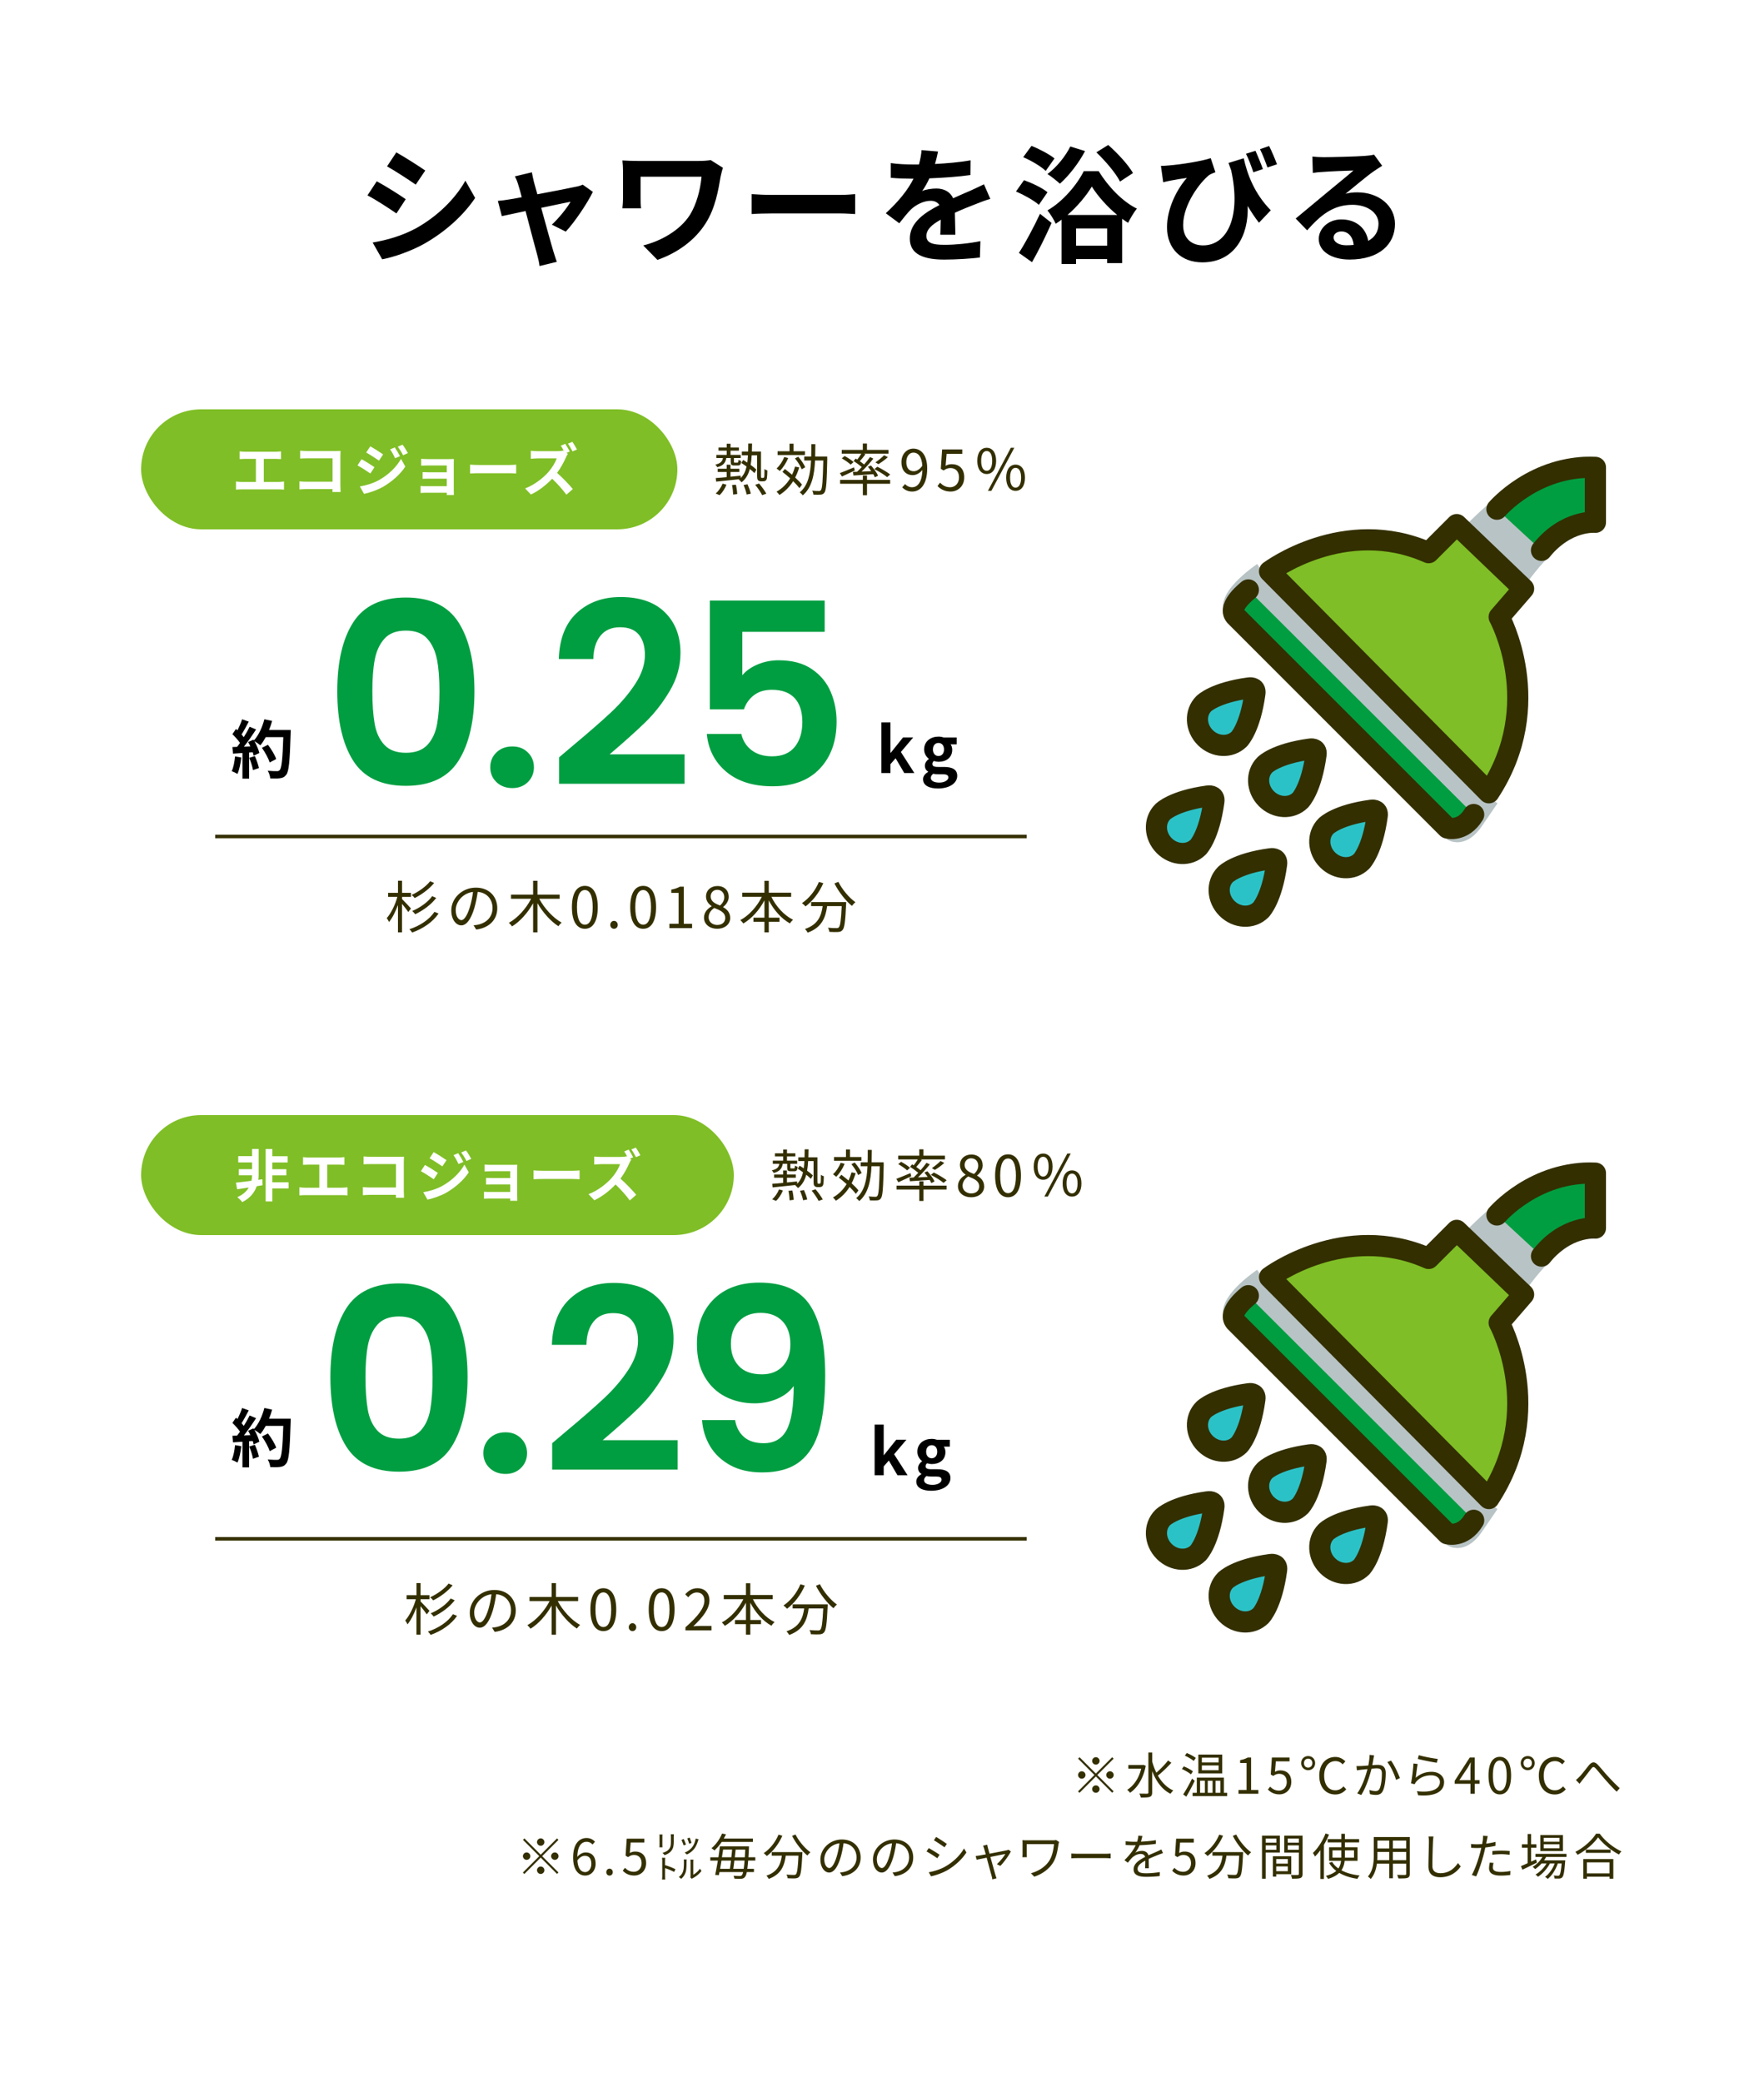 <svg id="_レイヤー_1" data-name="レイヤー 1" xmlns="http://www.w3.org/2000/svg" viewBox="0 0 500 590"><defs><style>.cls-1{fill:#332f00}.cls-1,.cls-2,.cls-3,.cls-4,.cls-5,.cls-6,.cls-7{stroke-width:0}.cls-2,.cls-8{fill:#009e41}.cls-9{stroke-miterlimit:111.11}.cls-10,.cls-11,.cls-12,.cls-8,.cls-9{stroke-width:6px}.cls-12,.cls-9{fill:#b8c3c5;stroke:#b8c3c5}.cls-3{fill:#332f00}.cls-10,.cls-11,.cls-13,.cls-8{stroke:#332f00}.cls-10,.cls-11,.cls-12,.cls-8{stroke-linecap:round;stroke-linejoin:round}.cls-10,.cls-6{fill:#7fbe26}.cls-13{fill:none;stroke-miterlimit:10}.cls-4{fill:#000}.cls-11{fill:#2bc2c7}.cls-5{fill:#fff}.cls-7{fill:#d0cfce}</style></defs><path class="cls-5" d="M0 0h500v590H0z"/><path class="cls-3" d="M310.62 502.59l4.62-4.62.41.41-4.62 4.62 4.62 4.62-.41.41-4.62-4.62-4.64 4.64-.41-.41 4.64-4.64-4.62-4.62.41-.41 4.62 4.62zm-2.94.41c0 .57-.48 1.05-1.05 1.05s-1.05-.48-1.05-1.05.48-1.05 1.05-1.05 1.05.48 1.05 1.05zm2.94-2.94c-.57 0-1.05-.48-1.05-1.05s.48-1.05 1.05-1.05 1.05.48 1.05 1.05-.48 1.05-1.05 1.05zm0 5.88c.57 0 1.05.48 1.05 1.05s-.48 1.05-1.05 1.05-1.05-.48-1.05-1.05.48-1.05 1.05-1.05zm2.95-2.94c0-.57.48-1.05 1.05-1.05s1.05.48 1.05 1.05-.48 1.05-1.05 1.05-1.05-.48-1.05-1.05zm11.19-2.61c-.7 3.67-2.4 6.26-4.44 7.65-.17-.25-.59-.66-.83-.83 1.82-1.13 3.31-3.22 3.98-6.01h-3.64v-1.04h4.03l.21-.04.69.27zm7.26-.85c-1.11 1.22-2.62 2.69-3.82 3.63 1.08 1.89 2.54 3.42 4.38 4.22-.25.21-.62.63-.79.94-2.42-1.19-4.1-3.54-5.21-6.42v6.01c0 .74-.2 1.08-.66 1.27-.46.18-1.27.21-2.56.21-.04-.31-.25-.83-.42-1.13 1.01.04 1.91.03 2.19.03.28-.01.38-.1.38-.38v-11.28h1.08v2.54c.29 1.11.69 2.17 1.18 3.17 1.12-.98 2.49-2.38 3.32-3.47l.94.67zm5.55 3.29c-.55-.48-1.67-1.13-2.56-1.53l.53-.74c.9.35 2.02.95 2.59 1.41l-.56.85zm1.07 1.83c-.69 1.46-1.62 3.19-2.39 4.48l-.88-.64c.71-1.06 1.75-2.89 2.51-4.47l.77.63zm-.28-5.64c-.55-.48-1.65-1.11-2.52-1.5l.55-.74c.88.34 2 .94 2.56 1.4l-.59.84zm9.48 9.03v.92h-9.8v-.92h1.19v-4.31h7.68v4.31h.94zm-1.4-5.5h-6.77v-5.34h6.77v5.34zm-6.28 5.5h1.36v-3.42h-1.36v3.42zm5.26-9.96h-4.76v1.36h4.76v-1.36zm0 2.2h-4.76v1.37h4.76v-1.37zm-3.09 4.35v3.42h1.37v-3.42h-1.37zm2.2 0v3.42h1.37v-3.42h-1.37zm6.52 2.62h2.28v-7.66h-1.82v-.81c.91-.17 1.57-.41 2.13-.73h.98v9.2h2.06v1.06h-5.63v-1.06zm8.33-.12l.63-.84c.59.59 1.33 1.13 2.52 1.13s2.19-.92 2.19-2.42-.84-2.34-2.13-2.34c-.69 0-1.12.21-1.71.6l-.69-.42.32-4.8h5v1.09h-3.88l-.25 2.97c.45-.25.91-.41 1.53-.41 1.71 0 3.1 1.01 3.1 3.26s-1.62 3.53-3.36 3.53c-1.6 0-2.58-.67-3.26-1.36zm9.44-7.5c0-1.23.91-2 1.98-2s1.96.77 1.96 2-.91 2-1.96 2-1.98-.8-1.98-2zm3.15 0c0-.76-.49-1.27-1.18-1.27s-1.18.52-1.18 1.27.48 1.27 1.18 1.27 1.18-.53 1.18-1.27zm1.97 3.57c0-3.32 1.95-5.32 4.58-5.32 1.22 0 2.21.62 2.82 1.26l-.76.84c-.55-.57-1.19-.92-2.04-.92-1.93 0-3.21 1.58-3.21 4.12s1.22 4.15 3.15 4.15c.98 0 1.68-.39 2.33-1.12l.77.83c-.81.95-1.82 1.47-3.12 1.47-2.59 0-4.51-1.96-4.51-5.29zm15.55-5.77c-.06.25-.11.55-.17.81-.07.41-.2 1.22-.35 1.96.64-.04 1.22-.08 1.55-.08 1.23 0 2.26.48 2.26 2.35 0 1.65-.24 3.84-.81 5-.43.92-1.12 1.16-2.03 1.16-.52 0-1.19-.11-1.62-.21l-.18-1.18c.57.18 1.32.31 1.69.31.52 0 .92-.11 1.22-.71.43-.94.64-2.73.64-4.24 0-1.26-.57-1.49-1.46-1.49-.34 0-.88.04-1.48.1-.5 1.99-1.44 5.1-2.91 7.45l-1.15-.46c1.42-1.89 2.45-5.03 2.91-6.88-.71.07-1.39.14-1.75.18-.32.04-.88.11-1.25.17l-.11-1.22c.43.03.8.01 1.23 0 .46-.01 1.28-.08 2.12-.15.2-.99.35-2.07.35-3.01l1.3.14zm4.77 1.47c.87 1.12 2.06 3.67 2.54 4.96l-1.09.52c-.41-1.43-1.5-3.87-2.48-5.03l1.04-.45zm7.04 4.86c1.33-1.16 2.83-1.67 4.48-1.67 2.13 0 3.54 1.27 3.54 2.9 0 2.49-2.2 4.17-7.35 3.74l-.34-1.15c4.37.53 6.51-.73 6.51-2.62 0-1.11-1.02-1.88-2.44-1.88-1.85 0-3.31.67-4.29 1.83-.2.24-.32.48-.42.7l-1.05-.25c.28-1.26.62-4.17.7-5.63l1.19.15c-.18.95-.42 2.97-.55 3.87zm.85-6.39c1.19.38 4.13.95 5.37 1.06l-.27 1.09c-1.32-.18-4.33-.8-5.39-1.09l.29-1.06zm17.23 8.11h-1.36v2.83h-1.22v-2.83h-4.47v-.84l4.27-6.6h1.41v6.42h1.36v1.02zm-2.58-1.02v-3.15c0-.5.06-1.33.08-1.86h-.06c-.25.5-.53 1.01-.83 1.51l-2.34 3.5h3.14zm5.11-1.32c0-3.57 1.25-5.29 3.21-5.29s3.19 1.74 3.19 5.29-1.25 5.35-3.19 5.35-3.21-1.78-3.21-5.35zm5.15 0c0-3-.78-4.26-1.95-4.26s-1.96 1.26-1.96 4.26.79 4.33 1.96 4.33 1.95-1.3 1.95-4.33zm3.99-3.51c0-1.23.91-2 1.98-2s1.96.77 1.96 2-.91 2-1.96 2-1.98-.8-1.98-2zm3.15 0c0-.76-.49-1.27-1.18-1.27s-1.18.52-1.18 1.27.48 1.27 1.18 1.27 1.18-.53 1.18-1.27zm1.97 3.57c0-3.32 1.95-5.32 4.58-5.32 1.22 0 2.21.62 2.82 1.26l-.76.84c-.55-.57-1.19-.92-2.04-.92-1.93 0-3.21 1.58-3.21 4.12s1.22 4.15 3.15 4.15c.98 0 1.68-.39 2.33-1.12l.77.83c-.81.95-1.82 1.47-3.12 1.47-2.59 0-4.51-1.96-4.51-5.29zm11.51.31c.74-.76 1.91-2.33 2.72-3.31.8-.94 1.54-1.08 2.46-.15.8.84 1.91 2.23 2.79 3.18.85.92 2.21 2.38 3.46 3.5l-.88.99c-1.05-.99-2.33-2.4-3.28-3.47-.9-1.02-1.96-2.35-2.61-3.07-.6-.63-.85-.55-1.32.04-.64.81-1.79 2.35-2.49 3.19-.29.36-.6.78-.81 1.08l-1.04-1.08c.34-.25.63-.53.99-.91zm-294.42 22.07l4.62-4.62.41.41-4.62 4.62 4.62 4.62-.41.41-4.62-4.62-4.64 4.64-.41-.41 4.64-4.64-4.62-4.62.41-.41 4.62 4.62zm-2.94.41c0 .57-.48 1.05-1.05 1.05s-1.05-.48-1.05-1.05.48-1.05 1.05-1.05 1.05.48 1.05 1.05zm2.94-2.94c-.57 0-1.05-.48-1.05-1.05s.48-1.05 1.05-1.05 1.05.48 1.05 1.05-.48 1.05-1.05 1.05zm0 5.88c.57 0 1.05.48 1.05 1.05s-.48 1.05-1.05 1.05-1.05-.48-1.05-1.05.48-1.05 1.05-1.05zm2.95-2.94c0-.57.48-1.05 1.05-1.05s1.05.48 1.05 1.05-.48 1.05-1.05 1.05-1.05-.48-1.05-1.05zm11.73-3.29c-.41-.49-1.02-.78-1.65-.78-1.4 0-2.59 1.08-2.65 4.27.63-.77 1.53-1.25 2.34-1.25 1.74 0 2.84 1.08 2.84 3.22 0 1.99-1.34 3.33-2.94 3.33-1.97 0-3.43-1.69-3.43-5.08 0-4.02 1.81-5.56 3.8-5.56 1.07 0 1.83.45 2.4 1.05l-.7.8zm-.33 5.46c0-1.39-.6-2.27-1.85-2.27-.64 0-1.43.36-2.1 1.32.15 2.13.92 3.29 2.21 3.29.98 0 1.74-.94 1.74-2.34zm4.24 2.37c0-.57.42-1 .92-1s.92.42.92 1-.42.97-.92.97-.92-.39-.92-.97zm4.66-.4l.63-.84c.59.59 1.33 1.13 2.52 1.13s2.19-.92 2.19-2.42-.84-2.34-2.13-2.34c-.69 0-1.12.21-1.71.6l-.69-.42.32-4.8h5v1.09h-3.88l-.25 2.97c.45-.25.91-.41 1.53-.41 1.71 0 3.1 1.01 3.1 3.26s-1.62 3.53-3.36 3.53c-1.6 0-2.58-.67-3.26-1.36zm10.39-6.65c.01-.1.04-.41.04-.62v-2.41c0-.14-.01-.46-.04-.6h.88c-.01.14-.04.42-.04.6v2.41c0 .2.03.5.04.62h-.88zm1.61 5.06c.97.28 2.12.73 2.94 1.15l-.38.77c-.81-.43-1.81-.84-2.56-1.08v2.26c0 .24.01.71.04.97h-.9c.03-.25.06-.69.06-.97v-4.33c0-.21-.03-.62-.07-.85h.92c-.03.24-.06.63-.06.85v1.23zm2.47-6.97c0 1.78-.25 2.37-.79 3.01-.48.57-1.25.94-1.83 1.12l-.55-.67c.7-.18 1.33-.46 1.76-.97.53-.62.59-1.11.59-2.52v-1.05c0-.24-.03-.5-.04-.7h.88c-.01.18-.03.46-.03.7v1.08zm1.43 10.33c.63-.48 1.01-.98 1.22-1.68.21-.64.22-1.9.22-2.69 0-.21-.03-.43-.06-.59h.87c-.01.08-.06.38-.06.57 0 .78-.01 2.19-.22 2.9-.21.76-.67 1.48-1.3 2l-.67-.52zm1.37-8.95c-.14-.42-.46-1.25-.63-1.54l.64-.28c.18.38.48 1.09.64 1.57l-.66.25zm4.23-1.75c-.08.21-.14.34-.15.41-.21.74-.55 1.57-1.04 2.23-.64.84-1.51 1.4-2.13 1.68l-.62-.56c.73-.25 1.55-.78 2.14-1.54.48-.62.83-1.51.97-2.41l.83.2zm-2.68 1.27c-.1-.38-.36-1.16-.53-1.5l.66-.24c.14.29.45 1.16.55 1.5l-.67.24zm3.5 7.71c-.62.85-1.64 1.64-2.44 2.03-.13.07-.2.14-.27.2l-.45-.38c.03-.11.06-.28.06-.39v-4.1c0-.27-.04-.52-.06-.57h.87c-.01.06-.04.32-.04.57v3.71c.57-.31 1.34-.9 1.88-1.71l.45.64zm13.23-2.93c-.07.94-.15 1.71-.24 2.33h1.88v.92h-2.02c-.15.73-.32 1.13-.52 1.37-.29.36-.6.48-1.06.52-.42.03-1.18.01-1.95-.04-.01-.22-.11-.57-.25-.81.8.07 1.48.08 1.79.08.27 0 .41-.04.56-.21.14-.14.27-.43.38-.91h-6.7c-.06.31-.11.6-.17.87l-1.05-.07c.24-1.06.5-2.54.76-4.05h-2.14v-.94h2.3c.17-1.09.31-2.16.42-3.1h8.24s-.01.36-.01.5c-.04.97-.1 1.83-.15 2.59h1.96v.94h-2.02zm-7.49-5.31c-.56.85-1.25 1.69-2.07 2.44-.21-.22-.59-.49-.85-.63 1.47-1.2 2.48-2.84 3-4.16l1.12.2c-.18.39-.38.8-.62 1.21h8.25v.95h-8.83zm-.08 5.31c-.13.81-.25 1.6-.38 2.33h2.77c.11-.67.22-1.48.32-2.33h-2.72zm.47-3.13c-.1.7-.21 1.44-.34 2.18h2.67c.08-.76.17-1.5.22-2.18h-2.56zm5.84 5.45c.08-.6.17-1.36.24-2.33h-2.89c-.1.84-.2 1.65-.31 2.33h2.96zm.31-3.26c.04-.66.08-1.37.13-2.18h-2.73c-.07.69-.15 1.44-.24 2.18h2.84zm10.64-6.12c-1.01 2.35-2.63 4.44-4.4 5.76-.18-.22-.63-.62-.88-.81 1.77-1.18 3.32-3.11 4.19-5.25l1.09.31zm5.69 4.66s-.01.36-.03.5c-.2 4.3-.41 5.91-.88 6.44-.29.35-.59.43-1.08.49-.46.04-1.33.01-2.2-.03-.03-.31-.15-.73-.35-1.04.91.08 1.78.1 2.1.1.29 0 .46-.03.59-.18.36-.35.56-1.75.73-5.28h-3.61c-.36 2.76-1.26 5.29-4.82 6.58-.14-.27-.43-.69-.67-.91 3.29-1.09 4.06-3.32 4.38-5.67h-2.86v-1.01h8.7zm-1.95-5c.91 1.88 2.7 3.98 4.22 5.04-.27.22-.66.63-.85.92-1.54-1.25-3.31-3.5-4.34-5.57l.98-.39zm12.58 10.77c.43-.03.85-.1 1.19-.17 1.78-.39 3.52-1.71 3.52-4.1 0-2.1-1.33-3.82-3.68-4.02-.18 1.29-.45 2.69-.83 3.99-.85 2.84-1.96 4.31-3.25 4.31s-2.48-1.43-2.48-3.71c0-3.01 2.69-5.65 6.08-5.65s5.32 2.3 5.32 5.1-1.92 4.86-5.22 5.29l-.64-1.05zm-.91-4.53c.35-1.15.62-2.47.77-3.74-2.66.34-4.29 2.62-4.29 4.48 0 1.75.81 2.52 1.42 2.52s1.39-.92 2.1-3.26zm15.81 4.53c.43-.03.85-.1 1.19-.17 1.78-.39 3.52-1.71 3.52-4.1 0-2.1-1.33-3.82-3.68-4.02-.18 1.29-.45 2.69-.83 3.99-.85 2.84-1.96 4.31-3.25 4.31s-2.48-1.43-2.48-3.71c0-3.01 2.69-5.65 6.08-5.65s5.32 2.3 5.32 5.1-1.92 4.86-5.22 5.29l-.64-1.05zm-.91-4.53c.35-1.15.62-2.47.77-3.74-2.66.34-4.29 2.62-4.29 4.48 0 1.75.81 2.52 1.42 2.52s1.39-.92 2.1-3.26zm14.25-.49l-.64.98c-.69-.5-2.21-1.48-3.05-1.92l.62-.95c.84.45 2.46 1.44 3.08 1.89zm1.63 3.33c2.33-1.33 4.17-3.15 5.31-5.13l.67 1.15c-1.22 1.89-3.15 3.7-5.38 5.01-1.42.81-3.35 1.47-4.65 1.74l-.64-1.15c1.54-.27 3.28-.81 4.69-1.62zm.44-6.4l-.66.95c-.67-.5-2.19-1.51-3.01-1.99l.63-.94c.83.46 2.44 1.53 3.04 1.98zm18.14 2.13c-.59 1.19-2.03 3.15-2.98 4.09l-.99-.49c.87-.76 1.93-2.04 2.41-2.89-.32.06-2.31.45-4.24.84.56 2.02 1.25 4.5 1.43 5.1.08.27.22.7.31.95l-1.19.31c-.04-.31-.11-.67-.21-1.01-.18-.63-.85-3.12-1.4-5.13-1.32.27-2.47.49-2.84.57l-.28-1.06c.39-.03.74-.08 1.16-.15.2-.03.85-.15 1.71-.31-.21-.74-.38-1.34-.46-1.61-.1-.35-.21-.63-.32-.84l1.19-.29c.04.24.11.55.2.9l.45 1.65c1.99-.38 4.37-.84 4.85-.95.17-.04.39-.1.53-.17l.7.49zm13.68-2.69c-.06.14-.15.52-.18.64-.25 1.67-.55 3.66-1.55 5.24-1.13 1.79-3.05 3.22-5.31 3.95l-.95-.97c2.06-.55 4.06-1.76 5.21-3.56.8-1.25 1.19-3.04 1.33-4.69h-7.73v2.8c0 .21.01.56.04.9h-1.28c.04-.34.06-.63.06-.9v-2.98c0-.32-.01-.63-.06-.94.38.03.9.04 1.5.04h7.19c.31 0 .64-.03.88-.08l.85.55zm3.46 3.27c.42.03 1.16.07 1.95.07h7.68c.7 0 1.21-.04 1.51-.07v1.37c-.28-.01-.87-.07-1.5-.07h-7.69c-.77 0-1.51.03-1.95.07v-1.37zm20.91 4.18c.04-.53.06-1.43.06-2.16-1.29.7-2.18 1.41-2.18 2.33 0 1.09 1.08 1.25 2.51 1.25 1.08 0 2.56-.13 3.78-.34l-.03 1.13c-1.05.13-2.59.22-3.8.22-1.99 0-3.59-.42-3.59-2.12s1.65-2.68 3.26-3.52c-.14-.57-.64-.85-1.25-.85-.91 0-1.75.45-2.4 1.02-.39.38-.78.9-1.26 1.46l-.95-.71c1.76-1.71 2.67-3.14 3.19-4.23h-.57c-.59 0-1.53-.03-2.28-.08v-1.05c.74.08 1.71.14 2.34.14.29 0 .59 0 .91-.01.2-.62.32-1.25.35-1.72l1.15.1c-.1.39-.22.97-.42 1.6 1.42-.07 2.93-.2 4.24-.42v1.04c-1.39.21-3.1.34-4.61.39-.31.71-.74 1.48-1.25 2.13.5-.32 1.3-.52 1.92-.52.9 0 1.62.43 1.83 1.26.95-.45 1.79-.78 2.52-1.12.42-.18.76-.35 1.15-.55l.45 1.05c-.35.1-.85.29-1.22.43-.78.31-1.78.71-2.83 1.2.01.8.03 1.98.04 2.65h-1.08zm7.67.71l.63-.84c.59.59 1.33 1.13 2.52 1.13s2.19-.92 2.19-2.42-.84-2.34-2.13-2.34c-.69 0-1.12.21-1.71.6l-.69-.42.32-4.8h5v1.09h-3.88l-.25 2.97c.45-.25.91-.41 1.53-.41 1.71 0 3.1 1.01 3.1 3.26s-1.62 3.53-3.36 3.53c-1.6 0-2.58-.67-3.26-1.36zm14.43-9.94c-1.01 2.35-2.63 4.44-4.4 5.76-.18-.22-.63-.62-.88-.81 1.77-1.18 3.32-3.11 4.19-5.25l1.09.31zm5.69 4.66s-.01.36-.03.5c-.2 4.3-.41 5.91-.88 6.44-.29.35-.59.43-1.08.49-.46.04-1.33.01-2.2-.03-.03-.31-.15-.73-.35-1.04.91.08 1.78.1 2.1.1.29 0 .46-.03.59-.18.36-.35.56-1.75.73-5.28h-3.61c-.36 2.76-1.26 5.29-4.82 6.58-.14-.27-.43-.69-.67-.91 3.29-1.09 4.06-3.32 4.38-5.67h-2.86v-1.01h8.7zm-1.95-5c.91 1.88 2.7 3.98 4.22 5.04-.27.22-.66.63-.85.92-1.54-1.25-3.31-3.5-4.34-5.57l.98-.39zm8.34 5.11v7.42h-1.04v-12.2h5.06v4.78h-4.02zm0-3.96v1.16h3.03v-1.16h-3.03zm3.03 3.17v-1.23h-3.03v1.23h3.03zm-.04 6.92v.7h-.94v-5.77h5.2v5.07h-4.26zm0-4.28v1.3h3.29v-1.3h-3.29zm3.29 3.45v-1.36h-3.29v1.36h3.29zm4.17.74c0 .66-.15 1.01-.62 1.19-.45.17-1.19.18-2.35.18-.04-.29-.21-.78-.36-1.06.85.04 1.71.03 1.96.01.24 0 .32-.08.32-.34v-6.01h-4.13v-4.79h5.18V531zm-4.19-10v1.16h3.14v-1.16h-3.14zm3.14 3.18v-1.25h-3.14v1.25h3.14zm8.55-4.31c-.39.98-.9 1.98-1.44 2.91v9.67h-1v-8.17c-.49.69-1.02 1.3-1.54 1.82-.1-.24-.39-.77-.59-1.01 1.42-1.33 2.77-3.42 3.59-5.53l.98.31zm4.44 7.43c-.11.97-.36 1.88-.92 2.69 1.4.77 3.17 1.25 5.16 1.48-.22.22-.48.63-.62.94-1.98-.29-3.73-.84-5.16-1.69-.7.69-1.71 1.27-3.17 1.71-.11-.22-.41-.66-.63-.85 1.37-.35 2.31-.84 2.96-1.41a7.757 7.757 0 01-2.03-2.28l.87-.28c.42.73 1.02 1.34 1.76 1.86.45-.66.66-1.39.76-2.16h-3.39v-3.84h3.46v-1.37h-3.87v-.95h3.87v-1.5h1.02v1.5h4.03v.95h-4.03v1.37h3.57v3.84h-3.64zm-.97-.88c.01-.21.01-.42.01-.63v-1.44h-2.49v2.07h2.48zm1.04-2.07v1.44c0 .21 0 .42-.01.63h2.59v-2.07h-2.58zm18.39 6.62c0 .67-.18.98-.63 1.16-.48.17-1.29.18-2.61.17-.04-.28-.21-.73-.35-1.01.98.04 1.93.03 2.19.03.28-.01.38-.1.38-.36v-2.84h-3.77v4.13h-1.04v-4.13h-3.5c-.21 1.56-.69 3.15-1.75 4.34-.15-.21-.57-.56-.8-.69 1.54-1.74 1.68-4.2 1.68-6.15v-5.04h10.2v10.39zm-5.83-3.85v-2.33h-3.35v.83c0 .46-.01.98-.06 1.5h3.4zm-3.35-5.55v2.24h3.35v-2.24h-3.35zm8.15 0h-3.77v2.24h3.77v-2.24zm0 5.55v-2.33h-3.77v2.33h3.77zm7.74-6.68c-.07.45-.11.94-.14 1.39-.06 1.57-.17 4.85-.17 6.92 0 1.53.98 2.06 2.27 2.06 2.55 0 3.99-1.43 4.99-2.87l.77.97c-.94 1.32-2.73 3.05-5.79 3.05-1.99 0-3.36-.84-3.36-3.1 0-2.06.14-5.56.14-7.03 0-.5-.04-.99-.13-1.4h1.42zm17.57 2.62c-.91.21-1.91.36-2.87.48-.13.6-.28 1.25-.43 1.83-.5 1.99-1.44 4.85-2.17 6.36l-1.23-.41c.83-1.43 1.81-4.24 2.33-6.21.13-.46.24-.97.35-1.47-.45.03-.87.04-1.26.04-.62 0-1.12-.03-1.61-.06l-.04-1.09c.66.08 1.16.1 1.67.1.46 0 .95-.03 1.48-.06.1-.5.17-.94.21-1.22.04-.39.07-.85.04-1.15l1.36.11c-.1.31-.2.83-.25 1.11l-.21 1.02c.9-.11 1.81-.28 2.65-.5v1.11zm-.54 4.86c-.13.46-.2.9-.2 1.25 0 .66.31 1.29 2.28 1.29.9 0 1.86-.11 2.7-.27l-.04 1.13c-.74.1-1.67.18-2.68.18-2.19 0-3.33-.67-3.33-2.05 0-.53.08-1.05.21-1.64l1.05.1zm-.35-3.38c.73-.07 1.64-.11 2.54-.11.8 0 1.65.03 2.4.11l-.03 1.06c-.7-.08-1.53-.17-2.34-.17-.87 0-1.71.06-2.56.15v-1.05zm12.65 3.27c-1.42.71-2.94 1.46-4.12 2.02l-.41-1.02c.53-.22 1.19-.5 1.9-.83v-4.38h-1.64v-.98h1.64v-2.91h.97v2.91h1.51v.98h-1.51v3.94l1.43-.64.22.92zm2.61-1.61c-.18.34-.38.67-.6.98h6.02s-.01.28-.04.42c-.21 2.89-.43 3.98-.83 4.38-.21.24-.46.31-.78.35-.31.01-.83.01-1.39-.01 0-.25-.1-.63-.24-.84.52.04.98.06 1.19.06.2 0 .32-.01.42-.15.24-.25.45-1.13.63-3.33h-1.09c-.56 1.67-1.65 3.47-2.86 4.38-.17-.21-.49-.45-.74-.6 1.13-.76 2.16-2.27 2.73-3.78h-1.36c-.74 1.44-2.12 2.97-3.4 3.78-.15-.22-.43-.48-.69-.64 1.16-.63 2.4-1.89 3.15-3.14h-1.42a9.63 9.63 0 01-1.82 1.6c-.14-.17-.5-.5-.71-.64 1.11-.66 2.12-1.65 2.77-2.8h-1.96v-.88H444v.88h-5.76zm4.76-1.67h-6.4v-4.52h6.4v4.52zm-.97-3.74h-4.48v1.11h4.48v-1.11zm0 1.84h-4.48v1.12h4.48v-1.12zm11.4-3c1.48 2.06 3.95 4.01 6.15 5-.25.24-.5.6-.69.9-2.17-1.13-4.62-3.1-5.93-4.89-1.15 1.71-3.42 3.7-5.81 4.97-.13-.24-.41-.6-.64-.83 2.44-1.23 4.78-3.36 5.87-5.16h1.05zm-4.67 7.18h8.52v5.57h-1.06v-.57h-6.43v.57h-1.02v-5.57zm7.75-2.67v.92h-7.02v-.92h7.02zm-6.73 3.61v3.12h6.43v-3.12h-6.43z"/><path class="cls-4" d="M115 56.45l-2.63 4.03c-2.05-1.4-5.76-3.85-8.21-5.11l2.63-4c2.41 1.3 6.37 3.78 8.21 5.08zm2.91 8.25c6.12-3.42 11.12-8.35 14-13.5l2.77 4.9c-3.35 4.97-8.42 9.54-14.33 12.92-3.67 2.09-8.82 3.89-12.02 4.46l-2.7-4.75c4.03-.68 8.35-1.91 12.27-4.03zm2.63-16.38l-2.7 4c-2.02-1.4-5.76-3.85-8.13-5.18l2.63-3.96c2.38 1.33 6.33 3.85 8.21 5.15zm35.89 15.33c1.83-1.66 4.32-4.71 5.29-6.48-.86.18-4.43.9-8.32 1.73 1.37 4.93 2.88 10.47 3.46 12.35.22.65.68 2.23.97 2.95l-4.9 1.19c-.11-.94-.36-2.12-.65-3.13-.54-1.94-2.02-7.52-3.31-12.45-3.02.65-5.65 1.19-6.73 1.44l-1.12-4.32c1.15-.11 2.12-.22 3.31-.43.5-.07 1.8-.29 3.46-.61-.36-1.4-.68-2.56-.94-3.35-.25-.94-.61-1.8-1.01-2.56l4.82-1.15c.14.86.36 1.8.58 2.74l.97 3.49c4.57-.86 9.61-1.84 11.01-2.16.65-.11 1.33-.32 1.84-.58l2.88 2.05c-1.51 3.17-5.15 8.57-7.67 11.27l-3.96-1.98zm48.49-16.09c-.22.54-.54 1.91-.65 2.41-.65 3.78-1.48 9-4.28 13.35-2.99 4.72-7.88 8.31-13.64 10.33l-4.03-4.1c4.86-1.19 10.4-4.18 13.25-8.67 1.8-2.92 2.92-6.91 3.28-10.8h-17.28v6.01c0 .54 0 1.8.14 2.95h-5.29c.11-1.12.18-2.02.18-2.95v-7.6c0-.97-.07-2.05-.18-3.02 1.15.07 2.74.14 4.39.14h17.21c1.22 0 2.48-.07 3.42-.25l3.49 2.2zm8.14 7.45c1.3.11 3.92.22 5.79.22h19.33c1.66 0 3.28-.14 4.21-.22v5.65c-.86-.04-2.7-.18-4.21-.18h-19.33c-2.05 0-4.46.07-5.79.18v-5.65zm53.46 11.49c.07-1.04.11-2.7.14-4.25-2.63 1.44-4.07 2.84-4.07 4.61 0 1.98 1.69 2.52 5.18 2.52 3.02 0 6.98-.4 10.12-1.04l-.14 4.64c-2.38.29-6.73.58-10.08.58-5.58 0-9.79-1.33-9.79-5.94s4.32-7.42 8.39-9.5c-.58-.9-1.51-1.22-2.48-1.22-2.02 0-4.21 1.15-5.58 2.45-1.08 1.08-2.09 2.38-3.31 3.92l-3.82-2.84c3.74-3.46 6.26-6.62 7.85-9.79h-.43c-1.44 0-4.07-.07-6.01-.25v-4.18c1.8.29 4.46.4 6.26.4h1.73c.43-1.62.68-3.06.72-4.07l4.68.4c-.18.86-.43 2.09-.86 3.53 3.35-.18 6.95-.47 10.08-1.04l-.04 4.17c-3.42.5-7.81.79-11.63.94-.58 1.26-1.3 2.56-2.05 3.6.94-.47 2.84-.72 4.03-.72 2.16 0 3.96.94 4.75 2.77 1.84-.86 3.35-1.48 4.82-2.12 1.37-.61 2.63-1.22 3.92-1.84l1.8 4.14c-1.15.29-3.02 1.01-4.25 1.51-1.58.61-3.6 1.4-5.79 2.41.04 1.98.11 4.61.14 6.23h-4.28zm27.94-8.46c-1.37-1.22-4.21-2.81-6.48-3.78l2.27-3.2c2.23.79 5.22 2.2 6.66 3.42l-2.45 3.56zm-5.65 13.64c1.69-2.63 4.07-7.02 5.98-11.09l3.28 2.59c-1.66 3.74-3.6 7.7-5.54 11.12l-3.71-2.63zm7.59-23.25c-1.3-1.26-4.1-2.92-6.37-3.89l2.34-3.2c2.2.86 5.08 2.38 6.52 3.56l-2.48 3.53zm11.16-5.62c-1.8 3.42-4.61 7.02-7.13 9.25-.79-.72-2.48-2.09-3.53-2.74 2.52-1.87 5.04-4.9 6.48-7.81l4.18 1.3zm3.85 5.69c2.7 4.39 6.77 8.64 10.83 10.62-.9 1.12-1.84 2.74-2.48 4.03-.58-.36-1.12-.72-1.69-1.15v12.56h-4.25v-1.15H305v1.4h-4.1V62.25c-.54.43-1.08.79-1.66 1.15-.5-1.12-1.55-2.81-2.34-3.78 4.32-2.45 8.42-7.31 10.29-11.12h4.21zm5.26 12.42c-2.88-2.38-5.58-5.44-7.2-8.06-1.55 2.59-4.03 5.58-6.88 8.06h14.07zm-2.84 8.71v-4.9h-8.82v4.9h8.82zm3.63-18.18c-1.15-2.34-4.1-5.79-6.69-8.28l3.35-2.09c2.63 2.3 5.69 5.62 7.02 7.96l-3.67 2.41zm35.07-6.62c.97 4.46 2.99 10.01 7.67 14.76l-3.35 3.53c-1.12-1.44-2.16-2.99-3.2-4.75.32 8.17-3.56 15.98-12.85 15.98-5.94 0-10.01-3.82-10.01-9.93 0-5.36 2.77-10.76 5.62-14-1.37.18-3.35.5-4.61.76-.68.14-1.26.25-2.09.47l-.65-4.64c.65 0 1.37-.04 2.05-.11 3.74-.29 9.72-1.26 12.06-2.09l1.33 4c-.5.18-1.26.47-1.76.79-2.45 1.91-7.38 8.21-7.38 14.18 0 3.96 2.56 5.76 5.65 5.76 6.91 0 10.83-8.24 7.96-21.27-.25-.68-.5-1.37-.76-2.09l4.32-1.33zm2.73 3.99c-.58-1.69-1.3-3.71-2.09-5.25l2.7-.83c.65 1.48 1.58 3.71 2.09 5.18l-2.7.9zm4-1.36c-.58-1.62-1.37-3.71-2.12-5.18l2.59-.9c.76 1.48 1.69 3.74 2.23 5.18l-2.7.9zm32.5-.47c-.86.54-1.69 1.08-2.48 1.62-1.91 1.33-5.65 4.5-7.88 6.3 1.19-.32 2.2-.4 3.35-.4 6.05 0 10.65 3.78 10.65 8.96 0 5.62-4.28 10.08-12.89 10.08-4.97 0-8.71-2.27-8.71-5.83 0-2.88 2.63-5.54 6.41-5.54 4.39 0 7.06 2.7 7.6 6.08 1.94-1.04 2.92-2.7 2.92-4.86 0-3.2-3.24-5.36-7.38-5.36-5.47 0-9.03 2.92-12.85 7.24l-3.24-3.35c2.52-2.05 6.8-5.69 8.93-7.42 1.98-1.66 5.69-4.64 7.45-6.19-1.84.04-6.73.25-8.6.4-.97.04-2.09.14-2.92.29l-.14-4.64c1.01.11 2.23.18 3.24.18 1.87 0 9.5-.18 11.52-.36 1.48-.11 2.3-.25 2.74-.36l2.3 3.17zm-8.06 22.42c-.22-2.3-1.55-3.82-3.49-3.82-1.33 0-2.2.79-2.2 1.69 0 1.33 1.51 2.23 3.6 2.23.76 0 1.44-.04 2.09-.11z"/><rect class="cls-6" x="40" y="116" width="152" height="34" rx="17" ry="17"/><path class="cls-5" d="M79.01 136.57c.58 0 1.09-.06 1.49-.13v2.32c-.45-.06-1.12-.08-1.49-.08H68.46c-.48 0-1.04.02-1.57.08v-2.32c.5.1 1.07.13 1.57.13h4.07v-6.53h-3.09c-.43 0-1.12.03-1.52.06v-2.19c.42.06 1.07.1 1.52.1h8.71c.48 0 1.04-.05 1.5-.1v2.19c-.48-.03-1.04-.06-1.5-.06h-3.38v6.53h4.24zm15.22 2.86c.02-.26.02-.53.02-.83h-7.3c-.62 0-1.54.05-2.07.1v-2.29c.56.05 1.28.1 2 .1h7.38v-6.63h-7.19c-.67 0-1.54.03-1.99.06v-2.23c.59.06 1.42.1 1.99.1h8.05c.46 0 1.14-.02 1.41-.03-.02.37-.05 1.01-.05 1.47v8.29c0 .56.03 1.41.06 1.89h-2.32zm11.92-7.04l-1.17 1.79c-.91-.64-2.58-1.71-3.65-2.29l1.15-1.76c1.09.58 2.85 1.68 3.67 2.26zm1.28 3.65c2.72-1.52 4.96-3.71 6.23-6l1.23 2.18c-1.47 2.23-3.75 4.24-6.35 5.76-1.63.91-3.94 1.71-5.35 1.97l-1.2-2.1c1.79-.3 3.71-.85 5.44-1.81zm1.17-7.27l-1.18 1.76c-.9-.62-2.56-1.7-3.62-2.29l1.15-1.76c1.06.58 2.82 1.71 3.65 2.29zm4.77.5l-1.39.59c-.46-1.01-.83-1.7-1.41-2.51l1.33-.56c.46.67 1.1 1.74 1.47 2.48zm2.24-.87l-1.36.61c-.51-1.01-.91-1.63-1.5-2.43l1.36-.56c.5.64 1.12 1.68 1.5 2.38zm13.02 10.79c0 .26.02.8.02 1.09h-2.02c.02-.14.02-.4.02-.64h-6.07c-.45 0-1.1.03-1.38.05v-1.97c.27.03.82.06 1.39.06h6.05v-2.13h-5.11c-.61 0-1.38.02-1.75.03v-1.89c.42.03 1.14.05 1.75.05h5.11v-1.94h-5.28c-.59 0-1.6.03-1.99.06v-1.94c.42.05 1.39.08 1.99.08h6.05c.38 0 .98-.02 1.23-.03-.02.21-.02.74-.02 1.07v8.04zm4.62-7.52c.58.05 1.75.1 2.58.1h8.6c.74 0 1.46-.06 1.87-.1v2.51c-.38-.02-1.2-.08-1.87-.08h-8.6c-.91 0-1.99.03-2.58.08v-2.51zm27.72-3.06c-.13.19-.42.67-.56 1.01-.54 1.25-1.44 2.95-2.51 4.39 1.58 1.38 3.52 3.43 4.47 4.58l-1.83 1.6c-1.04-1.44-2.53-3.09-4.03-4.53-1.7 1.78-3.83 3.46-6.02 4.48l-1.65-1.73c2.58-.96 5.06-2.91 6.56-4.59 1.06-1.2 2.03-2.79 2.38-3.92h-5.43c-.67 0-1.55.1-1.89.11v-2.27c.43.06 1.41.11 1.89.11H158c.69 0 1.33-.08 1.65-.19l.19.14c-.27-.51-.59-1.07-.88-1.5l1.26-.53c.42.61 1.01 1.65 1.28 2.19l-.91.38.37.27zm1.31-.69c-.34-.66-.86-1.6-1.3-2.19l1.26-.53c.43.61 1.01 1.62 1.3 2.18l-1.26.54z"/><path class="cls-3" d="M205.86 129.81c-.22 1.34-.85 2.14-2.56 2.59-.1-.22-.35-.58-.54-.74 1.44-.32 1.97-.86 2.15-1.86h-1.86v-.9h2.93v-1.2h-2.32v-.88h2.32v-1.07h1.09v1.07h2.37v.88h-2.37v1.2h2.88v.9h-1.92v1.02c0 .26.02.29.27.29h.7c.24 0 .29-.08.32-.8.18.14.53.26.78.34-.08.99-.34 1.26-.96 1.26h-.98c-.85 0-1.04-.22-1.04-1.09v-1.02h-1.26zm-3.01 10.04c.78-.62 1.54-1.73 1.97-2.79l1.09.3c-.42 1.07-1.15 2.24-1.95 2.95l-1.1-.46zm13.41-4.42c.11 0 .21-.02.27-.08.06-.06.1-.22.13-.53.02-.3.03-1.01.03-1.92.21.19.54.35.82.43-.02.83-.06 1.84-.13 2.16-.06.37-.19.59-.38.72-.18.13-.42.19-.69.19h-.62c-.29 0-.59-.1-.8-.29-.21-.21-.29-.46-.29-1.54v-5.55h-1.54c-.05.98-.14 1.89-.29 2.74.66.46 1.25.94 1.63 1.33l-.56.98c-.32-.34-.78-.75-1.31-1.17-.42 1.58-1.14 2.85-2.35 3.79-.16-.26-.53-.61-.77-.78l.16-.11c-2.4.26-4.85.51-6.58.69l-.11-1.02c.85-.05 1.92-.14 3.09-.26v-1.46h-2.54v-.91h2.54v-1.15h1.09v1.15h2.5v.91h-2.5v1.34c.93-.08 1.91-.19 2.87-.29l.02.66c.86-.85 1.38-1.94 1.66-3.25-.5-.37-1.01-.72-1.49-1.01l.53-.85c.37.22.77.46 1.17.74.08-.64.14-1.33.18-2.06h-1.73v-1.07h1.78c.02-.72.03-1.47.03-2.27h1.09c-.02.8-.02 1.55-.05 2.27h2.58v6.69c0 .4.02.66.06.74.05.05.13.05.21.05h.3zm-7.67 1.94c.21.86.35 1.97.37 2.64l-1.15.14c-.02-.69-.13-1.81-.32-2.69l1.1-.1zm3.29-.13c.38.85.8 1.97.93 2.66l-1.17.24c-.13-.7-.5-1.83-.88-2.69l1.12-.21zm3.28-.22c.75.88 1.63 2.08 2.05 2.88l-1.18.42c-.37-.78-1.22-2.02-1.97-2.93l1.1-.37zm8.25-7.21c-.56 1.36-1.47 2.75-2.38 3.67-.19-.19-.66-.54-.91-.7.88-.82 1.7-2.05 2.18-3.27l1.12.3zm3.12 2.64c-.3 1.04-.69 2-1.14 2.88.8.72 1.49 1.44 1.94 2.02l-.75.98c-.42-.58-1.04-1.26-1.76-1.97-1.02 1.62-2.32 2.93-3.89 3.91-.14-.22-.56-.72-.82-.93 1.6-.91 2.9-2.19 3.86-3.79-.72-.64-1.49-1.28-2.19-1.82l.7-.82c.64.48 1.34 1.06 2.03 1.63.34-.72.62-1.49.85-2.32l1.17.24zm1.63-3.5h-7.75v-1.07h3.38v-2.15h1.14v2.15h3.23v1.07zm-.93 4.03c-.3-.85-1.12-2.14-1.9-3.07l.93-.48c.8.91 1.65 2.16 1.97 2.99l-.99.56zm7.26-3.04c-.14 6.74-.29 8.96-.8 9.64-.29.42-.59.54-1.09.59-.48.05-1.26.03-2.05 0-.02-.32-.14-.8-.34-1.12.85.08 1.6.1 1.9.1.27 0 .43-.05.58-.26.37-.46.54-2.56.67-8.4h-2.34c-.19 4.11-.9 7.7-3.47 9.88-.19-.26-.59-.66-.88-.83 2.4-1.95 3.04-5.25 3.22-9.04h-1.94v-1.12h1.98c.03-1.14.03-2.32.03-3.51h1.15c0 1.18-.02 2.37-.05 3.51h3.41v.58zm7.8 3.39c-1.26.59-2.58 1.23-3.65 1.7l-.59-.96c1.02-.37 2.53-1.01 4.02-1.63l.22.9zm3.46 2.66h6.56v1.1h-6.56v3.25h-1.18v-3.25h-6.45v-1.1h6.45v-1.23h1.18v1.23zm-2.76-5.75c.42-.53.85-1.17 1.15-1.68h-5.55v-1.07h5.97v-1.79h1.18v1.79h6.11v1.07h-6.96l.42.16c-.5.69-1.09 1.42-1.6 1.98.45.32.88.64 1.22.93.64-.74 1.23-1.47 1.68-2.11l.94.45c-.94 1.18-2.19 2.58-3.35 3.68l2.75-.14c-.3-.43-.62-.85-.94-1.22l.86-.38c.78.88 1.67 2.06 2.02 2.88l-.91.48c-.11-.26-.27-.58-.46-.9-2.03.14-4.07.27-5.6.38l-.16-1.01c.35-.02.77-.03 1.2-.05.42-.4.86-.85 1.31-1.33-.62-.54-1.55-1.22-2.32-1.71l.59-.7.45.29zm-1.87 1.43c-.51-.51-1.62-1.26-2.51-1.78l.8-.66c.88.46 2 1.2 2.54 1.71l-.83.72zm10.33 3.54c-.77-.67-2.35-1.63-3.6-2.27l.83-.67c1.22.59 2.82 1.54 3.65 2.19l-.88.75zm.2-5.65c-.8.74-1.84 1.47-2.66 1.98l-.85-.51c.78-.53 1.86-1.39 2.46-2.02l1.04.54zm4.88 7.62c.5.56 1.22.9 1.97.9 1.52 0 2.83-1.25 2.95-4.9-.7.88-1.71 1.46-2.71 1.46-1.95 0-3.23-1.26-3.23-3.7 0-2.27 1.54-3.81 3.36-3.81 2.26 0 3.94 1.86 3.94 5.59 0 4.75-2.05 6.58-4.26 6.58-1.26 0-2.16-.51-2.82-1.2l.8-.91zm4.9-5.21c-.16-2.42-1.06-3.7-2.56-3.7-1.12 0-1.98 1.06-1.98 2.66s.7 2.61 2.1 2.61c.78 0 1.67-.45 2.45-1.57zm4.3 5.77l.72-.96c.67.67 1.52 1.3 2.88 1.3s2.5-1.06 2.5-2.77-.96-2.67-2.43-2.67c-.78 0-1.28.24-1.95.69l-.78-.48.37-5.49h5.71v1.25h-4.43l-.29 3.39c.51-.29 1.04-.46 1.74-.46 1.95 0 3.54 1.15 3.54 3.73s-1.86 4.03-3.84 4.03c-1.83 0-2.95-.77-3.73-1.55zm11.28-7.14c0-2.35 1.06-3.7 2.67-3.7s2.67 1.34 2.67 3.7-1.07 3.73-2.67 3.73-2.67-1.36-2.67-3.73zm4.22 0c0-1.89-.62-2.79-1.55-2.79s-1.57.9-1.57 2.79.64 2.82 1.57 2.82 1.55-.94 1.55-2.82zm5.29-3.7h.98l-6.5 12.2h-.98l6.5-12.2zm-1.32 8.47c0-2.35 1.06-3.7 2.66-3.7s2.67 1.34 2.67 3.7-1.06 3.73-2.67 3.73-2.66-1.36-2.66-3.73zm4.23 0c0-1.87-.62-2.79-1.57-2.79s-1.55.91-1.55 2.79.62 2.82 1.55 2.82 1.57-.94 1.57-2.82z"/><rect class="cls-6" x="40" y="316" width="168" height="34" rx="17" ry="17"/><path class="cls-5" d="M74.43 335.88l-1.66.27c-.59 1.67-1.81 3.39-4.11 4.51-.32-.45-.93-1.04-1.39-1.42 1.6-.67 2.63-1.66 3.25-2.72-1.2.19-2.34.37-3.3.51l-.35-1.89c1.15-.11 2.72-.3 4.4-.53.13-.56.18-1.1.18-1.54v-.02H67.7v-1.73h3.75v-1.91h-3.92v-1.78h3.92v-2.05h1.87v7.46c0 .4-.03.83-.1 1.3l1.15-.16.06 1.68zm7.38.91H77.2v3.68h-1.9V325.6h1.9v2.05h4.32v1.78H77.2v1.91h3.97v1.73H77.2v1.97h4.61v1.76zm15.18-.22c.58 0 1.09-.06 1.49-.13v2.32c-.45-.06-1.12-.08-1.49-.08H86.44c-.48 0-1.04.02-1.57.08v-2.32c.5.1 1.07.13 1.57.13h4.07v-6.53h-3.09c-.43 0-1.12.03-1.52.06v-2.19c.42.06 1.07.1 1.52.1h8.71c.48 0 1.04-.05 1.5-.1v2.19c-.48-.03-1.04-.06-1.5-.06h-3.38v6.53h4.24zm15.22 2.86c.02-.26.02-.53.02-.83h-7.3c-.62 0-1.54.05-2.07.1v-2.29c.56.05 1.28.1 2 .1h7.38v-6.63h-7.19c-.67 0-1.54.03-1.99.06v-2.23c.59.06 1.42.1 1.99.1h8.05c.46 0 1.14-.02 1.41-.03-.02.37-.05 1.01-.05 1.47v8.29c0 .56.03 1.41.06 1.89h-2.32zm11.91-7.04l-1.17 1.79c-.91-.64-2.58-1.71-3.65-2.29l1.15-1.76c1.09.58 2.85 1.68 3.67 2.26zm1.29 3.65c2.72-1.52 4.96-3.71 6.23-6l1.23 2.18c-1.47 2.23-3.75 4.24-6.35 5.76-1.63.91-3.94 1.71-5.35 1.97l-1.2-2.1c1.79-.3 3.71-.85 5.44-1.81zm1.16-7.27l-1.18 1.76c-.9-.62-2.56-1.7-3.62-2.29l1.15-1.76c1.06.58 2.82 1.71 3.65 2.29zm4.77.5l-1.39.59c-.46-1.01-.83-1.7-1.41-2.51l1.33-.56c.46.67 1.1 1.74 1.47 2.48zm2.24-.87l-1.36.61c-.51-1.01-.91-1.63-1.5-2.43l1.36-.56c.5.64 1.12 1.68 1.5 2.38zm13.03 10.79c0 .26.02.8.02 1.09h-2.02c.02-.14.02-.4.02-.64h-6.07c-.45 0-1.1.03-1.38.05v-1.97c.27.03.82.06 1.39.06h6.05v-2.13h-5.11c-.61 0-1.38.02-1.75.03v-1.89c.42.03 1.14.05 1.75.05h5.11v-1.94h-5.28c-.59 0-1.6.03-1.99.06v-1.94c.42.05 1.39.08 1.99.08h6.05c.38 0 .98-.02 1.23-.03-.02.21-.02.74-.02 1.07v8.04zm4.62-7.52c.58.05 1.75.1 2.58.1h8.6c.74 0 1.46-.06 1.87-.1v2.51c-.38-.02-1.2-.08-1.87-.08h-8.6c-.91 0-1.99.03-2.58.08v-2.51zm27.71-3.06c-.13.19-.42.67-.56 1.01-.54 1.25-1.44 2.95-2.51 4.39 1.58 1.38 3.52 3.43 4.47 4.58l-1.83 1.6c-1.04-1.44-2.53-3.09-4.03-4.53-1.7 1.78-3.83 3.46-6.02 4.48l-1.65-1.73c2.58-.96 5.06-2.91 6.56-4.59 1.06-1.2 2.03-2.79 2.38-3.92h-5.43c-.67 0-1.55.1-1.89.11v-2.27c.43.06 1.41.11 1.89.11h5.65c.69 0 1.33-.08 1.65-.19l.19.14c-.27-.51-.59-1.07-.88-1.5l1.26-.53c.42.61 1.01 1.65 1.28 2.19l-.91.38.37.27zm1.32-.69c-.34-.66-.86-1.6-1.3-2.19l1.26-.53c.43.61 1.01 1.62 1.3 2.18l-1.26.54z"/><path class="cls-3" d="M221.86 329.81c-.22 1.34-.85 2.14-2.56 2.59-.1-.22-.35-.58-.54-.74 1.44-.32 1.97-.86 2.15-1.86h-1.86v-.9h2.93v-1.2h-2.32v-.88h2.32v-1.07h1.09v1.07h2.37v.88h-2.37v1.2h2.88v.9h-1.92v1.02c0 .26.02.29.27.29h.7c.24 0 .29-.08.32-.8.18.14.53.26.78.34-.08.99-.34 1.26-.96 1.26h-.98c-.85 0-1.04-.22-1.04-1.09v-1.02h-1.26zm-3.01 10.04c.78-.62 1.54-1.73 1.97-2.79l1.09.3c-.42 1.07-1.15 2.24-1.95 2.95l-1.1-.46zm13.41-4.42c.11 0 .21-.02.27-.08.06-.06.1-.22.13-.53.02-.3.03-1.01.03-1.92.21.19.54.35.82.43-.02.83-.06 1.84-.13 2.16-.06.37-.19.59-.38.72-.18.13-.42.19-.69.19h-.62c-.29 0-.59-.1-.8-.29-.21-.21-.29-.46-.29-1.54v-5.55h-1.54c-.05.98-.14 1.89-.29 2.74.66.46 1.25.94 1.63 1.33l-.56.98c-.32-.34-.78-.75-1.31-1.17-.42 1.58-1.14 2.85-2.35 3.79-.16-.26-.53-.61-.77-.78l.16-.11c-2.4.26-4.85.51-6.58.69l-.11-1.02c.85-.05 1.92-.14 3.09-.26v-1.46h-2.54v-.91h2.54v-1.15h1.09v1.15h2.5v.91h-2.5v1.34c.93-.08 1.91-.19 2.87-.29l.02.66c.86-.85 1.38-1.94 1.66-3.25-.5-.37-1.01-.72-1.49-1.01l.53-.85c.37.22.77.46 1.17.74.08-.64.14-1.33.18-2.06h-1.73v-1.07h1.78c.02-.72.03-1.47.03-2.27h1.09c-.02.8-.02 1.55-.05 2.27h2.58v6.69c0 .4.02.66.06.74.05.05.13.05.21.05h.3zm-7.67 1.94c.21.86.35 1.97.37 2.64l-1.15.14c-.02-.69-.13-1.81-.32-2.69l1.1-.1zm3.29-.13c.38.85.8 1.97.93 2.66l-1.17.24c-.13-.7-.5-1.83-.88-2.69l1.12-.21zm3.28-.22c.75.88 1.63 2.08 2.05 2.88l-1.18.42c-.37-.78-1.22-2.02-1.97-2.93l1.1-.37zm8.25-7.21c-.56 1.36-1.47 2.75-2.38 3.67-.19-.19-.66-.54-.91-.7.88-.82 1.7-2.05 2.18-3.27l1.12.3zm3.12 2.64c-.3 1.04-.69 2-1.14 2.88.8.72 1.49 1.44 1.94 2.02l-.75.98c-.42-.58-1.04-1.26-1.76-1.97-1.02 1.62-2.32 2.93-3.89 3.91-.14-.22-.56-.72-.82-.93 1.6-.91 2.9-2.19 3.86-3.79-.72-.64-1.49-1.28-2.19-1.82l.7-.82c.64.48 1.34 1.06 2.03 1.63.34-.72.62-1.49.85-2.32l1.17.24zm1.63-3.5h-7.75v-1.07h3.38v-2.15h1.14v2.15h3.23v1.07zm-.93 4.03c-.3-.85-1.12-2.14-1.9-3.07l.93-.48c.8.91 1.65 2.16 1.97 2.99l-.99.56zm7.26-3.04c-.14 6.74-.29 8.96-.8 9.64-.29.42-.59.54-1.09.59-.48.05-1.26.03-2.05 0-.02-.32-.14-.8-.34-1.12.85.08 1.6.1 1.9.1.27 0 .43-.05.58-.26.37-.46.54-2.56.67-8.4h-2.34c-.19 4.11-.9 7.7-3.47 9.88-.19-.26-.59-.66-.88-.83 2.4-1.95 3.04-5.25 3.22-9.04h-1.94v-1.12h1.98c.03-1.14.03-2.32.03-3.51h1.15c0 1.18-.02 2.37-.05 3.51h3.41v.58zm7.8 3.39c-1.26.59-2.58 1.23-3.65 1.7l-.59-.96c1.02-.37 2.53-1.01 4.02-1.63l.22.9zm3.46 2.66h6.56v1.1h-6.56v3.25h-1.18v-3.25h-6.45v-1.1h6.45v-1.23h1.18v1.23zm-2.76-5.75c.42-.53.85-1.17 1.15-1.68h-5.55v-1.07h5.97v-1.79h1.18v1.79h6.11v1.07h-6.96l.42.16c-.5.69-1.09 1.42-1.6 1.98.45.32.88.64 1.22.93.64-.74 1.23-1.47 1.68-2.11l.94.45c-.94 1.18-2.19 2.58-3.35 3.68l2.75-.14c-.3-.43-.62-.85-.94-1.22l.86-.38c.78.88 1.67 2.06 2.02 2.88l-.91.48c-.11-.26-.27-.58-.46-.9-2.03.14-4.07.27-5.6.38l-.16-1.01c.35-.02.77-.03 1.2-.05.42-.4.86-.85 1.31-1.33-.62-.54-1.55-1.22-2.32-1.71l.59-.7.45.29zm-1.87 1.43c-.51-.51-1.62-1.26-2.51-1.78l.8-.66c.88.46 2 1.2 2.54 1.71l-.83.72zm10.33 3.54c-.77-.67-2.35-1.63-3.6-2.27l.83-.67c1.22.59 2.82 1.54 3.65 2.19l-.88.75zm.2-5.65c-.8.74-1.84 1.47-2.66 1.98l-.85-.51c.78-.53 1.86-1.39 2.46-2.02l1.04.54zm3.87 6.61c0-1.57 1.09-2.66 2.16-3.23v-.08c-.86-.59-1.58-1.47-1.58-2.71 0-1.79 1.38-2.98 3.22-2.98 2 0 3.22 1.28 3.22 3.09 0 1.23-.86 2.29-1.57 2.83v.08c1.02.59 1.99 1.47 1.99 3.07 0 1.71-1.47 3.04-3.68 3.04s-3.75-1.31-3.75-3.12zm6.03.04c0-1.57-1.44-2.16-3.11-2.83-.94.61-1.6 1.54-1.6 2.66 0 1.25 1.04 2.16 2.45 2.16s2.26-.82 2.26-1.98zm-.27-5.87c0-1.15-.74-2.1-2-2.1-1.07 0-1.86.77-1.86 1.9 0 1.41 1.26 2.02 2.64 2.56.8-.7 1.22-1.5 1.22-2.37zm4.78 2.83c0-4.08 1.42-6.05 3.67-6.05s3.65 1.98 3.65 6.05-1.42 6.11-3.65 6.11-3.67-2.03-3.67-6.11zm5.9 0c0-3.43-.9-4.87-2.22-4.87s-2.24 1.44-2.24 4.87.9 4.95 2.24 4.95 2.22-1.49 2.22-4.95zm5.05-2.57c0-2.35 1.06-3.7 2.67-3.7s2.67 1.34 2.67 3.7-1.07 3.73-2.67 3.73-2.67-1.36-2.67-3.73zm4.22 0c0-1.89-.62-2.79-1.55-2.79s-1.57.9-1.57 2.79.64 2.82 1.57 2.82 1.55-.94 1.55-2.82zm5.29-3.7h.98l-6.5 12.2h-.98l6.5-12.2zm-1.32 8.47c0-2.35 1.06-3.7 2.66-3.7s2.67 1.34 2.67 3.7-1.06 3.73-2.67 3.73-2.66-1.36-2.66-3.73zm4.23 0c0-1.87-.62-2.79-1.57-2.79s-1.55.91-1.55 2.79.62 2.82 1.55 2.82 1.57-.94 1.57-2.82z"/><g id="color"><path class="cls-12" d="M416.92 151.77s18.87-21.04 35.29-19.3v15.54s-8.76-2.59-21.75 15.28"/><path class="cls-9" d="M358.01 162.32s-9.61 6.45-8.31 10.7l62.32 62.45s2.43 1.37 5.36-2.81l4.61-6.72"/><path class="cls-7" d="M359.85 161.92s21.22-15.91 45.09-5.3l7.96-7.96 18.96 18.17-6.93 8.01s13.63 24.74-2.92 49.82l-62.16-62.73z"/><path class="cls-12" transform="rotate(-47.52 418.312 162.319)" d="M412.51 150.08h11.68v24.48h-11.68z"/></g><g id="line"><path class="cls-8" d="M424.3 144.3s10.73-12.6 27.91-11.84V148s-8.34-.76-15.28 7.96m-83.09 11.21s-6.05 4.66-3.72 7.35l60.12 60.12s4.38 1.27 7.47-3.82"/><path class="cls-10" d="M359.85 161.92s21.22-15.91 45.09-5.3l7.96-7.96 18.96 18.17-6.93 8.01s13.63 24.74-2.92 49.82l-62.16-62.73z"/><path class="cls-11" d="M351.23 209.46c-2.53 2.53-6.83 2.33-9.6-.44-2.77-2.77-2.97-7.07-.43-9.61 0 0 3.02-3.13 12.83-4.46 0 0 1.95-.36 1.67 1.52-1.33 9.8-4.46 12.99-4.46 12.99m-11.64 30.63c-2.53 2.53-6.83 2.33-9.6-.44-2.77-2.77-2.97-7.07-.43-9.61 0 0 3.02-3.13 12.83-4.46 0 0 1.95-.36 1.67 1.52-1.33 9.8-4.46 12.99-4.46 12.99m17.77 17.77c-2.53 2.53-6.83 2.33-9.6-.44-2.77-2.77-2.97-7.07-.43-9.61 0 0 3.02-3.13 12.83-4.46 0 0 1.95-.36 1.67 1.52-1.33 9.8-4.46 12.99-4.46 12.99m11.17-31.08c-2.53 2.53-6.83 2.33-9.6-.44-2.77-2.77-2.97-7.07-.43-9.61 0 0 3.02-3.13 12.83-4.46 0 0 1.95-.36 1.67 1.52-1.33 9.8-4.46 12.99-4.46 12.99m17.33 17.34c-2.53 2.53-6.83 2.33-9.6-.44-2.77-2.77-2.97-7.07-.43-9.61 0 0 3.02-3.13 12.83-4.46 0 0 1.95-.36 1.67 1.52-1.33 9.8-4.46 12.99-4.46 12.99"/></g><g id="color-2" data-name="color"><path class="cls-12" d="M416.92 351.77s18.87-21.04 35.29-19.3v15.54s-8.76-2.59-21.75 15.28"/><path class="cls-9" d="M358.01 362.32s-9.61 6.45-8.31 10.7l62.32 62.45s2.43 1.37 5.36-2.81l4.61-6.72"/><path class="cls-7" d="M359.85 361.92s21.22-15.91 45.09-5.3l7.96-7.96 18.96 18.17-6.93 8.01s13.63 24.74-2.92 49.82l-62.16-62.73z"/><path class="cls-12" transform="rotate(-47.52 418.31 362.314)" d="M412.51 350.08h11.68v24.48h-11.68z"/></g><g id="line-2" data-name="line"><path class="cls-8" d="M424.3 344.3s10.73-12.6 27.91-11.84V348s-8.34-.76-15.28 7.96m-83.09 11.21s-6.05 4.66-3.72 7.35l60.12 60.12s4.38 1.27 7.47-3.82"/><path class="cls-10" d="M359.85 361.92s21.22-15.91 45.09-5.3l7.96-7.96 18.96 18.17-6.93 8.01s13.63 24.74-2.92 49.82l-62.16-62.73z"/><path class="cls-11" d="M351.23 409.46c-2.53 2.53-6.83 2.33-9.6-.44-2.77-2.77-2.97-7.07-.43-9.61 0 0 3.02-3.13 12.83-4.46 0 0 1.95-.36 1.67 1.52-1.33 9.8-4.46 12.99-4.46 12.99m-11.64 30.63c-2.53 2.53-6.83 2.33-9.6-.44-2.77-2.77-2.97-7.07-.43-9.61 0 0 3.02-3.13 12.83-4.46 0 0 1.95-.36 1.67 1.52-1.33 9.8-4.46 12.99-4.46 12.99m17.77 17.77c-2.53 2.53-6.83 2.33-9.6-.44s-2.97-7.07-.43-9.61c0 0 3.02-3.13 12.83-4.46 0 0 1.95-.36 1.67 1.52-1.33 9.8-4.46 12.99-4.46 12.99m11.17-31.08c-2.53 2.53-6.83 2.33-9.6-.44-2.77-2.77-2.97-7.07-.43-9.61 0 0 3.02-3.13 12.83-4.46 0 0 1.95-.36 1.67 1.52-1.33 9.8-4.46 12.99-4.46 12.99m17.33 17.34c-2.53 2.53-6.83 2.33-9.6-.44-2.77-2.77-2.97-7.07-.43-9.61 0 0 3.02-3.13 12.83-4.46 0 0 1.95-.36 1.67 1.52-1.33 9.8-4.46 12.99-4.46 12.99"/></g><path class="cls-4" d="M68.39 214.66c-.18 1.69-.56 3.49-1.08 4.65-.38-.23-1.17-.61-1.64-.77.52-1.06.81-2.67.95-4.18l1.77.31zm14.01-7.8s0 .72-.02.99c-.23 7.89-.49 10.73-1.24 11.69-.51.68-.97.88-1.73.99-.65.11-1.77.09-2.81.05-.04-.61-.32-1.55-.72-2.16 1.13.11 2.16.11 2.65.11.34 0 .54-.07.76-.31.54-.56.81-3.19 1.01-9.33h-4.97c-.49.88-.99 1.67-1.53 2.32-.36-.32-1.15-.86-1.69-1.19.63 1.13 1.21 2.47 1.4 3.37l-1.62.76c-.05-.29-.14-.61-.25-.97l-1.03.07v7.4h-1.89v-7.26l-2.67.18-.18-1.87 1.33-.05c.27-.34.56-.72.83-1.12-.52-.77-1.4-1.75-2.16-2.47l1.01-1.48.43.38c.5-.99 1.03-2.2 1.31-3.13l1.89.67c-.65 1.24-1.39 2.63-2.04 3.64.23.25.45.52.63.76.65-1.01 1.22-2.05 1.66-2.95l1.82.76c-1.01 1.58-2.27 3.42-3.44 4.88l1.82-.07c-.2-.43-.41-.86-.63-1.24l1.51-.67.12.22c1.33-1.42 2.39-3.73 2.97-6l2.2.47c-.23.88-.54 1.75-.88 2.57h6.14zm-10.17 7.39c.49 1.06.96 2.47 1.17 3.39l-1.69.59c-.14-.92-.61-2.38-1.06-3.47l1.58-.5zm4.21 1.83c-.34-1.13-1.28-2.86-2.2-4.16l1.71-.86c.94 1.24 1.96 2.9 2.34 4.03l-1.85.99z"/><path class="cls-2" d="M100.1 176.39c3-4.7 7.98-7.06 14.94-7.06s11.94 2.35 14.94 7.06c3 4.7 4.5 11.21 4.5 19.51s-1.5 14.9-4.5 19.66c-3 4.75-7.98 7.13-14.94 7.13s-11.94-2.38-14.94-7.13-4.5-11.3-4.5-19.66 1.5-14.81 4.5-19.51zm23.76 10.55c-.46-2.42-1.37-4.4-2.74-5.94s-3.4-2.3-6.08-2.3-4.71.77-6.08 2.3c-1.37 1.54-2.28 3.52-2.74 5.94-.46 2.42-.68 5.41-.68 8.96s.22 6.71.65 9.18c.43 2.47 1.34 4.46 2.74 5.98 1.39 1.51 3.43 2.27 6.12 2.27s4.73-.76 6.12-2.27c1.39-1.51 2.3-3.5 2.74-5.98.43-2.47.65-5.53.65-9.18s-.23-6.54-.68-8.96zm16.86 34.7c-1.18-1.13-1.76-2.53-1.76-4.21s.59-3.08 1.76-4.21c1.18-1.13 2.68-1.69 4.5-1.69s3.24.56 4.39 1.69c1.15 1.13 1.73 2.53 1.73 4.21s-.58 3.08-1.73 4.21-2.62 1.69-4.39 1.69-3.32-.56-4.5-1.69zm21.48-10.19c4.61-3.84 8.28-7.04 11.02-9.61 2.74-2.57 5.02-5.24 6.84-8.03 1.82-2.78 2.74-5.52 2.74-8.21 0-2.45-.58-4.37-1.73-5.76-1.15-1.39-2.93-2.09-5.33-2.09s-4.25.8-5.54 2.41c-1.3 1.61-1.97 3.8-2.02 6.59h-9.79c.19-5.76 1.91-10.13 5.15-13.1 3.24-2.98 7.36-4.46 12.35-4.46 5.47 0 9.67 1.45 12.6 4.36 2.93 2.9 4.39 6.73 4.39 11.48 0 3.74-1.01 7.32-3.02 10.73-2.02 3.41-4.32 6.37-6.91 8.89s-5.98 5.56-10.15 9.11h21.24v8.35h-35.57v-7.49l3.74-3.17zm71.54-32.4h-23.33v12.31c1.01-1.25 2.45-2.27 4.32-3.06s3.86-1.19 5.98-1.19c3.84 0 6.98.84 9.43 2.52 2.45 1.68 4.22 3.83 5.33 6.44 1.1 2.62 1.66 5.41 1.66 8.39 0 5.52-1.57 9.96-4.72 13.32-3.14 3.36-7.62 5.04-13.43 5.04-5.47 0-9.84-1.37-13.1-4.1-3.27-2.74-5.11-6.31-5.54-10.73h9.79c.43 1.92 1.4 3.46 2.92 4.61 1.51 1.15 3.44 1.73 5.8 1.73 2.83 0 4.97-.89 6.41-2.66 1.44-1.78 2.16-4.13 2.16-7.06s-.73-5.24-2.2-6.8c-1.46-1.56-3.61-2.34-6.44-2.34-2.02 0-3.7.5-5.04 1.51s-2.3 2.35-2.88 4.03h-9.65v-30.82h32.54v8.86z"/><path class="cls-4" d="M249.83 204.7h2.57v8.64h.07l3.49-4.36h2.88l-3.49 4.12 3.82 5.96h-2.86l-2.45-4.18-1.46 1.66v2.52h-2.57v-14.37zm11.8 16.15c0-.85.52-1.57 1.44-2.09v-.09c-.52-.34-.92-.86-.92-1.69 0-.76.52-1.46 1.12-1.89v-.07c-.68-.5-1.33-1.46-1.33-2.63 0-2.38 1.93-3.65 4.07-3.65.56 0 1.1.11 1.51.25h3.64v1.94h-1.73c.27.34.47.9.47 1.53 0 2.27-1.73 3.42-3.89 3.42-.4 0-.86-.09-1.3-.23-.29.23-.43.47-.43.86 0 .54.4.83 1.58.83h1.71c2.43 0 3.75.76 3.75 2.52 0 2.03-2.11 3.58-5.47 3.58-2.38 0-4.21-.81-4.21-2.59zm7.17-.54c0-.72-.59-.9-1.67-.9h-1.22c-.61 0-1.04-.05-1.4-.14-.45.36-.67.76-.67 1.17 0 .85.94 1.33 2.41 1.33s2.56-.67 2.56-1.46zm-1.22-7.92c0-1.19-.67-1.85-1.57-1.85s-1.58.67-1.58 1.85.7 1.85 1.58 1.85 1.57-.67 1.57-1.85z"/><path class="cls-1" d="M115.73 258.45c-.35-.54-1.14-1.55-1.78-2.32v8.08h-1.15v-7.75c-.69 1.89-1.6 3.71-2.54 4.82-.13-.34-.43-.82-.64-1.1 1.2-1.33 2.42-3.81 3.01-6.02h-2.62v-1.14h2.8v-3.43h1.15v3.43h2.53v1.14h-2.53v.62c.54.51 2.15 2.23 2.53 2.67l-.75.99zm8.58.43c-1.62 2.39-4.39 4.29-7.49 5.39-.16-.29-.5-.7-.78-.94 2.98-.96 5.68-2.75 7.11-4.93l1.17.48zm-1.25-8.66c-1.36 1.68-3.51 3.28-5.52 4.27-.18-.27-.54-.64-.85-.88 1.89-.86 4.07-2.38 5.23-3.89l1.14.5zm.59 4.23c-1.42 1.89-3.71 3.57-5.97 4.63-.19-.29-.53-.67-.85-.91 2.16-.9 4.45-2.5 5.67-4.21l1.15.5zm10.58 7.76c.5-.03.98-.11 1.36-.19 2.03-.45 4.02-1.95 4.02-4.69 0-2.4-1.52-4.37-4.21-4.59-.21 1.47-.51 3.07-.94 4.56-.98 3.25-2.24 4.93-3.71 4.93s-2.83-1.63-2.83-4.24c0-3.44 3.07-6.45 6.95-6.45s6.08 2.63 6.08 5.83-2.19 5.55-5.97 6.05l-.74-1.2zm-1.04-5.19c.4-1.31.71-2.82.88-4.27-3.04.38-4.9 2.99-4.9 5.12 0 2 .93 2.88 1.62 2.88s1.58-1.06 2.4-3.73zm19.66-2.32c1.44 2.71 3.94 5.43 6.34 6.75-.29.24-.7.69-.91 1.02-2.18-1.38-4.39-3.87-5.94-6.53v8.28h-1.23v-8.26c-1.52 2.72-3.71 5.19-5.97 6.56-.22-.32-.62-.77-.9-1.01 2.45-1.33 4.9-4.05 6.31-6.82h-5.7v-1.17h6.26v-3.92h1.23v3.92h6.29v1.17h-5.78zm9.26 2.39c0-4.08 1.42-6.05 3.67-6.05s3.65 1.99 3.65 6.05-1.42 6.11-3.65 6.11-3.67-2.03-3.67-6.11zm5.89 0c0-3.43-.9-4.87-2.22-4.87s-2.24 1.44-2.24 4.87.9 4.95 2.24 4.95 2.22-1.49 2.22-4.95zm4.98 5.01c0-.66.48-1.14 1.06-1.14s1.06.48 1.06 1.14-.48 1.1-1.06 1.1-1.06-.45-1.06-1.1zm5.66-5.01c0-4.08 1.42-6.05 3.67-6.05s3.65 1.99 3.65 6.05-1.42 6.11-3.65 6.11-3.67-2.03-3.67-6.11zm5.89 0c0-3.43-.9-4.87-2.22-4.87s-2.24 1.44-2.24 4.87.9 4.95 2.24 4.95 2.22-1.49 2.22-4.95zm5.21 4.69h2.61v-8.75h-2.08v-.93c1.04-.19 1.79-.46 2.43-.83h1.12v10.52h2.35v1.22h-6.43v-1.22zm9.8-1.7c0-1.57 1.09-2.66 2.16-3.23v-.08c-.86-.59-1.58-1.47-1.58-2.71 0-1.79 1.38-2.98 3.22-2.98 2 0 3.22 1.28 3.22 3.09 0 1.23-.86 2.29-1.57 2.83v.08c1.02.59 1.99 1.47 1.99 3.07 0 1.71-1.47 3.04-3.68 3.04s-3.75-1.31-3.75-3.12zm6.03.05c0-1.57-1.44-2.16-3.11-2.83-.94.61-1.6 1.54-1.6 2.66 0 1.25 1.04 2.16 2.45 2.16s2.26-.82 2.26-1.98zm-.27-5.88c0-1.15-.74-2.1-2-2.1-1.07 0-1.86.77-1.86 1.9 0 1.41 1.26 2.02 2.64 2.56.8-.7 1.22-1.5 1.22-2.37zm13.34-.11c1.33 2.74 3.63 5.28 6.15 6.5-.29.24-.7.7-.88 1.04-2.42-1.33-4.56-3.76-6-6.53v4.9h3.04v1.18h-3.04v2.98h-1.23v-2.98h-3.12v-1.18h3.12v-4.9c-1.47 2.77-3.63 5.19-5.99 6.55-.18-.29-.58-.74-.85-.96 2.43-1.26 4.75-3.86 6.1-6.59h-5.55v-1.18h6.29v-3.35h1.23v3.35h6.34v1.18h-5.6zm14.72-3.86c-1.15 2.69-3.01 5.07-5.03 6.58-.21-.26-.72-.7-1.01-.93 2.02-1.34 3.79-3.55 4.79-6l1.25.35zm6.5 5.33s-.02.42-.03.58c-.22 4.91-.46 6.75-1.01 7.36-.34.4-.67.5-1.23.56-.53.05-1.52.02-2.51-.03-.03-.35-.18-.83-.4-1.18 1.04.1 2.03.11 2.4.11.34 0 .53-.03.67-.21.42-.4.64-2 .83-6.03h-4.13c-.42 3.15-1.44 6.05-5.51 7.52-.16-.3-.5-.78-.77-1.04 3.76-1.25 4.64-3.79 5.01-6.48h-3.27v-1.15h9.94zm-2.22-5.71c1.04 2.15 3.09 4.55 4.82 5.76-.3.26-.75.72-.98 1.06-1.76-1.42-3.78-4-4.96-6.37l1.12-.45z"/><path class="cls-13" d="M61 237.04h230"/><path class="cls-1" d="M120.97 457.48c-.35-.54-1.14-1.55-1.78-2.32v8.08h-1.15v-7.75c-.69 1.89-1.6 3.71-2.54 4.82-.13-.34-.43-.82-.64-1.1 1.2-1.33 2.42-3.81 3.01-6.02h-2.62v-1.14h2.8v-3.43h1.15v3.43h2.53v1.14h-2.53v.62c.54.51 2.15 2.23 2.53 2.67l-.75.99zm8.58.43c-1.62 2.38-4.39 4.29-7.49 5.39-.16-.29-.5-.7-.78-.94 2.98-.96 5.68-2.75 7.11-4.93l1.17.48zm-1.25-8.66c-1.36 1.68-3.51 3.28-5.52 4.27-.18-.27-.54-.64-.85-.88 1.89-.86 4.07-2.38 5.23-3.89l1.14.5zm.59 4.23c-1.42 1.89-3.71 3.57-5.97 4.63-.19-.29-.53-.67-.85-.91 2.16-.9 4.45-2.5 5.67-4.21l1.15.5zm10.58 7.76c.5-.03.98-.11 1.36-.19 2.03-.45 4.02-1.95 4.02-4.69 0-2.4-1.52-4.37-4.21-4.59-.21 1.47-.51 3.07-.94 4.56-.98 3.25-2.24 4.93-3.71 4.93s-2.83-1.63-2.83-4.24c0-3.44 3.07-6.45 6.95-6.45s6.08 2.62 6.08 5.83-2.19 5.55-5.97 6.05l-.74-1.2zm-1.04-5.19c.4-1.31.71-2.82.88-4.27-3.04.38-4.9 2.99-4.9 5.12 0 2 .93 2.88 1.62 2.88s1.58-1.06 2.4-3.73zm19.66-2.32c1.44 2.71 3.94 5.43 6.34 6.75-.29.24-.7.69-.91 1.02-2.18-1.38-4.39-3.87-5.94-6.53v8.28h-1.23v-8.26c-1.52 2.72-3.71 5.19-5.97 6.56-.22-.32-.62-.77-.9-1.01 2.45-1.33 4.9-4.05 6.31-6.82h-5.7v-1.17h6.26v-3.92h1.23v3.92h6.29v1.17h-5.78zm9.26 2.39c0-4.08 1.42-6.05 3.67-6.05s3.65 1.98 3.65 6.05-1.42 6.11-3.65 6.11-3.67-2.03-3.67-6.11zm5.89 0c0-3.42-.9-4.87-2.22-4.87s-2.24 1.44-2.24 4.87.9 4.95 2.24 4.95 2.22-1.49 2.22-4.95zm4.98 5.01c0-.66.48-1.14 1.06-1.14s1.06.48 1.06 1.14-.48 1.1-1.06 1.1-1.06-.45-1.06-1.1zm5.66-5.01c0-4.08 1.42-6.05 3.67-6.05s3.65 1.98 3.65 6.05-1.42 6.11-3.65 6.11-3.67-2.03-3.67-6.11zm5.89 0c0-3.42-.9-4.87-2.22-4.87s-2.24 1.44-2.24 4.87.9 4.95 2.24 4.95 2.22-1.49 2.22-4.95zm4.51 5.04c3.68-3.22 5.38-5.55 5.38-7.57 0-1.34-.7-2.32-2.16-2.32-.96 0-1.79.59-2.43 1.36l-.85-.83c.96-1.04 1.97-1.73 3.46-1.73 2.1 0 3.41 1.38 3.41 3.47 0 2.34-1.84 4.72-4.59 7.33.61-.05 1.33-.11 1.92-.11h3.25v1.26h-7.38v-.86zm19.12-7.99c1.33 2.74 3.63 5.28 6.15 6.5-.29.24-.7.7-.88 1.04-2.42-1.33-4.56-3.76-6-6.53v4.9h3.04v1.18h-3.04v2.98h-1.23v-2.98h-3.12v-1.18h3.12v-4.9c-1.47 2.77-3.63 5.19-5.99 6.55-.18-.29-.58-.74-.85-.96 2.43-1.26 4.75-3.86 6.1-6.59h-5.55V452h6.29v-3.35h1.23V452h6.34v1.18h-5.6zm14.72-3.86c-1.15 2.69-3.01 5.07-5.03 6.58-.21-.26-.72-.7-1.01-.93 2.02-1.34 3.79-3.55 4.79-6l1.25.35zm6.5 5.33s-.02.42-.03.58c-.22 4.91-.46 6.75-1.01 7.36-.34.4-.67.5-1.23.56-.53.05-1.52.02-2.51-.03-.03-.35-.18-.83-.4-1.18 1.04.1 2.03.11 2.4.11.34 0 .53-.03.67-.21.42-.4.64-2 .83-6.03h-4.13c-.42 3.15-1.44 6.05-5.51 7.52-.16-.3-.5-.78-.77-1.04 3.76-1.25 4.64-3.79 5.01-6.48h-3.27v-1.15h9.94zm-2.22-5.71c1.04 2.14 3.09 4.55 4.82 5.76-.3.26-.75.72-.98 1.06-1.76-1.42-3.78-4-4.96-6.37l1.12-.45z"/><path class="cls-4" d="M68.39 409.82c-.18 1.69-.56 3.49-1.08 4.65-.38-.23-1.17-.61-1.64-.77.52-1.06.81-2.67.95-4.18l1.77.31zm14.01-7.79s0 .72-.02.99c-.23 7.89-.49 10.73-1.24 11.69-.51.68-.97.88-1.73.99-.65.11-1.77.09-2.81.05-.04-.61-.32-1.55-.72-2.16 1.13.11 2.16.11 2.65.11.34 0 .54-.07.76-.31.54-.56.81-3.19 1.01-9.33h-4.97c-.49.88-.99 1.67-1.53 2.32-.36-.32-1.15-.86-1.69-1.19.63 1.13 1.21 2.47 1.4 3.37l-1.62.76c-.05-.29-.14-.61-.25-.97l-1.03.07v7.4h-1.89v-7.26l-2.67.18-.18-1.87 1.33-.05c.27-.34.56-.72.83-1.12-.52-.77-1.4-1.75-2.16-2.47l1.01-1.48.43.38c.5-.99 1.03-2.2 1.31-3.13l1.89.67c-.65 1.24-1.39 2.63-2.04 3.64.23.25.45.52.63.76.65-1.01 1.22-2.05 1.66-2.95l1.82.76c-1.01 1.58-2.27 3.42-3.44 4.88l1.82-.07c-.2-.43-.41-.86-.63-1.24l1.51-.67.12.22c1.33-1.42 2.39-3.73 2.97-6l2.2.47c-.23.88-.54 1.75-.88 2.57h6.14zm-10.17 7.38c.49 1.06.96 2.47 1.17 3.39l-1.69.59c-.14-.92-.61-2.38-1.06-3.47l1.58-.5zm4.21 1.83c-.34-1.13-1.28-2.86-2.2-4.16l1.71-.86c.94 1.24 1.96 2.9 2.34 4.03l-1.85.99z"/><path class="cls-2" d="M98.15 370.75c3-4.7 7.98-7.06 14.94-7.06s11.94 2.35 14.94 7.06c3 4.7 4.5 11.21 4.5 19.51s-1.5 14.9-4.5 19.66c-3 4.75-7.98 7.13-14.94 7.13s-11.94-2.38-14.94-7.13-4.5-11.3-4.5-19.66 1.5-14.81 4.5-19.51zm23.76 10.55c-.46-2.42-1.37-4.4-2.74-5.94s-3.4-2.3-6.08-2.3-4.71.77-6.08 2.3c-1.37 1.54-2.28 3.52-2.74 5.94-.46 2.42-.68 5.41-.68 8.96s.22 6.71.65 9.18c.43 2.47 1.34 4.46 2.74 5.98 1.39 1.51 3.43 2.27 6.12 2.27s4.73-.76 6.12-2.27c1.39-1.51 2.3-3.5 2.74-5.98.43-2.47.65-5.53.65-9.18s-.23-6.54-.68-8.96zm16.86 34.7c-1.18-1.13-1.76-2.53-1.76-4.21s.59-3.08 1.76-4.21c1.18-1.13 2.68-1.69 4.5-1.69s3.24.56 4.39 1.69c1.15 1.13 1.73 2.53 1.73 4.21s-.58 3.08-1.73 4.21-2.62 1.69-4.39 1.69-3.32-.56-4.5-1.69zm21.47-10.19c4.61-3.84 8.28-7.04 11.02-9.61 2.74-2.57 5.02-5.24 6.84-8.03 1.82-2.78 2.74-5.52 2.74-8.21 0-2.45-.58-4.37-1.73-5.76-1.15-1.39-2.93-2.09-5.33-2.09s-4.25.8-5.54 2.41c-1.3 1.61-1.97 3.8-2.02 6.59h-9.79c.19-5.76 1.91-10.13 5.15-13.1 3.24-2.98 7.36-4.46 12.35-4.46 5.47 0 9.67 1.45 12.6 4.36 2.93 2.9 4.39 6.73 4.39 11.48 0 3.74-1.01 7.32-3.02 10.73-2.02 3.41-4.32 6.37-6.91 8.89s-5.98 5.56-10.15 9.11h21.24v8.35h-35.57v-7.49l3.74-3.17zm50.72 1.48c1.37 1.13 3.2 1.69 5.51 1.69 2.98 0 5.14-1.24 6.48-3.71 1.34-2.47 2.02-6.64 2.02-12.49-1.11 1.54-2.65 2.74-4.64 3.6-1.99.86-4.14 1.3-6.44 1.3-3.07 0-5.84-.64-8.32-1.91-2.47-1.27-4.43-3.17-5.87-5.69s-2.16-5.58-2.16-9.18c0-5.33 1.58-9.56 4.75-12.71 3.17-3.14 7.49-4.72 12.96-4.72 6.82 0 11.63 2.18 14.44 6.55 2.81 4.37 4.21 10.94 4.21 19.73 0 6.24-.54 11.35-1.62 15.34-1.08 3.98-2.93 7.01-5.54 9.07-2.62 2.06-6.18 3.1-10.69 3.1-3.55 0-6.58-.68-9.07-2.05s-4.4-3.17-5.72-5.4c-1.32-2.23-2.08-4.69-2.27-7.38h9.36c.38 2.11 1.26 3.73 2.63 4.86zm10.91-20.13c1.44-1.54 2.16-3.6 2.16-6.19 0-2.83-.76-5.03-2.27-6.59-1.51-1.56-3.56-2.34-6.16-2.34s-4.64.8-6.16 2.41c-1.51 1.61-2.27 3.73-2.27 6.37s.73 4.62 2.2 6.23c1.46 1.61 3.66 2.41 6.59 2.41 2.5 0 4.46-.77 5.9-2.3z"/><path class="cls-4" d="M247.91 403.71h2.57v8.64h.07l3.49-4.36h2.88l-3.49 4.12 3.82 5.96h-2.86l-2.45-4.18-1.46 1.66v2.52h-2.57V403.7zm11.8 16.15c0-.85.52-1.57 1.44-2.09v-.09c-.52-.34-.92-.86-.92-1.69 0-.76.52-1.46 1.12-1.89v-.07c-.68-.5-1.33-1.46-1.33-2.63 0-2.38 1.93-3.65 4.07-3.65.56 0 1.1.11 1.51.25h3.64v1.94h-1.73c.27.34.47.9.47 1.53 0 2.27-1.73 3.42-3.89 3.42-.4 0-.86-.09-1.3-.23-.29.23-.43.47-.43.86 0 .54.4.83 1.58.83h1.71c2.43 0 3.75.76 3.75 2.52 0 2.03-2.11 3.58-5.47 3.58-2.38 0-4.21-.81-4.21-2.59zm7.17-.54c0-.72-.59-.9-1.67-.9h-1.22c-.61 0-1.04-.05-1.4-.14-.45.36-.67.76-.67 1.17 0 .85.94 1.33 2.41 1.33s2.56-.67 2.56-1.46zm-1.22-7.93c0-1.19-.67-1.85-1.57-1.85s-1.58.67-1.58 1.85.7 1.85 1.58 1.85 1.57-.67 1.57-1.85z"/><path class="cls-13" d="M61 436.07h230"/></svg>